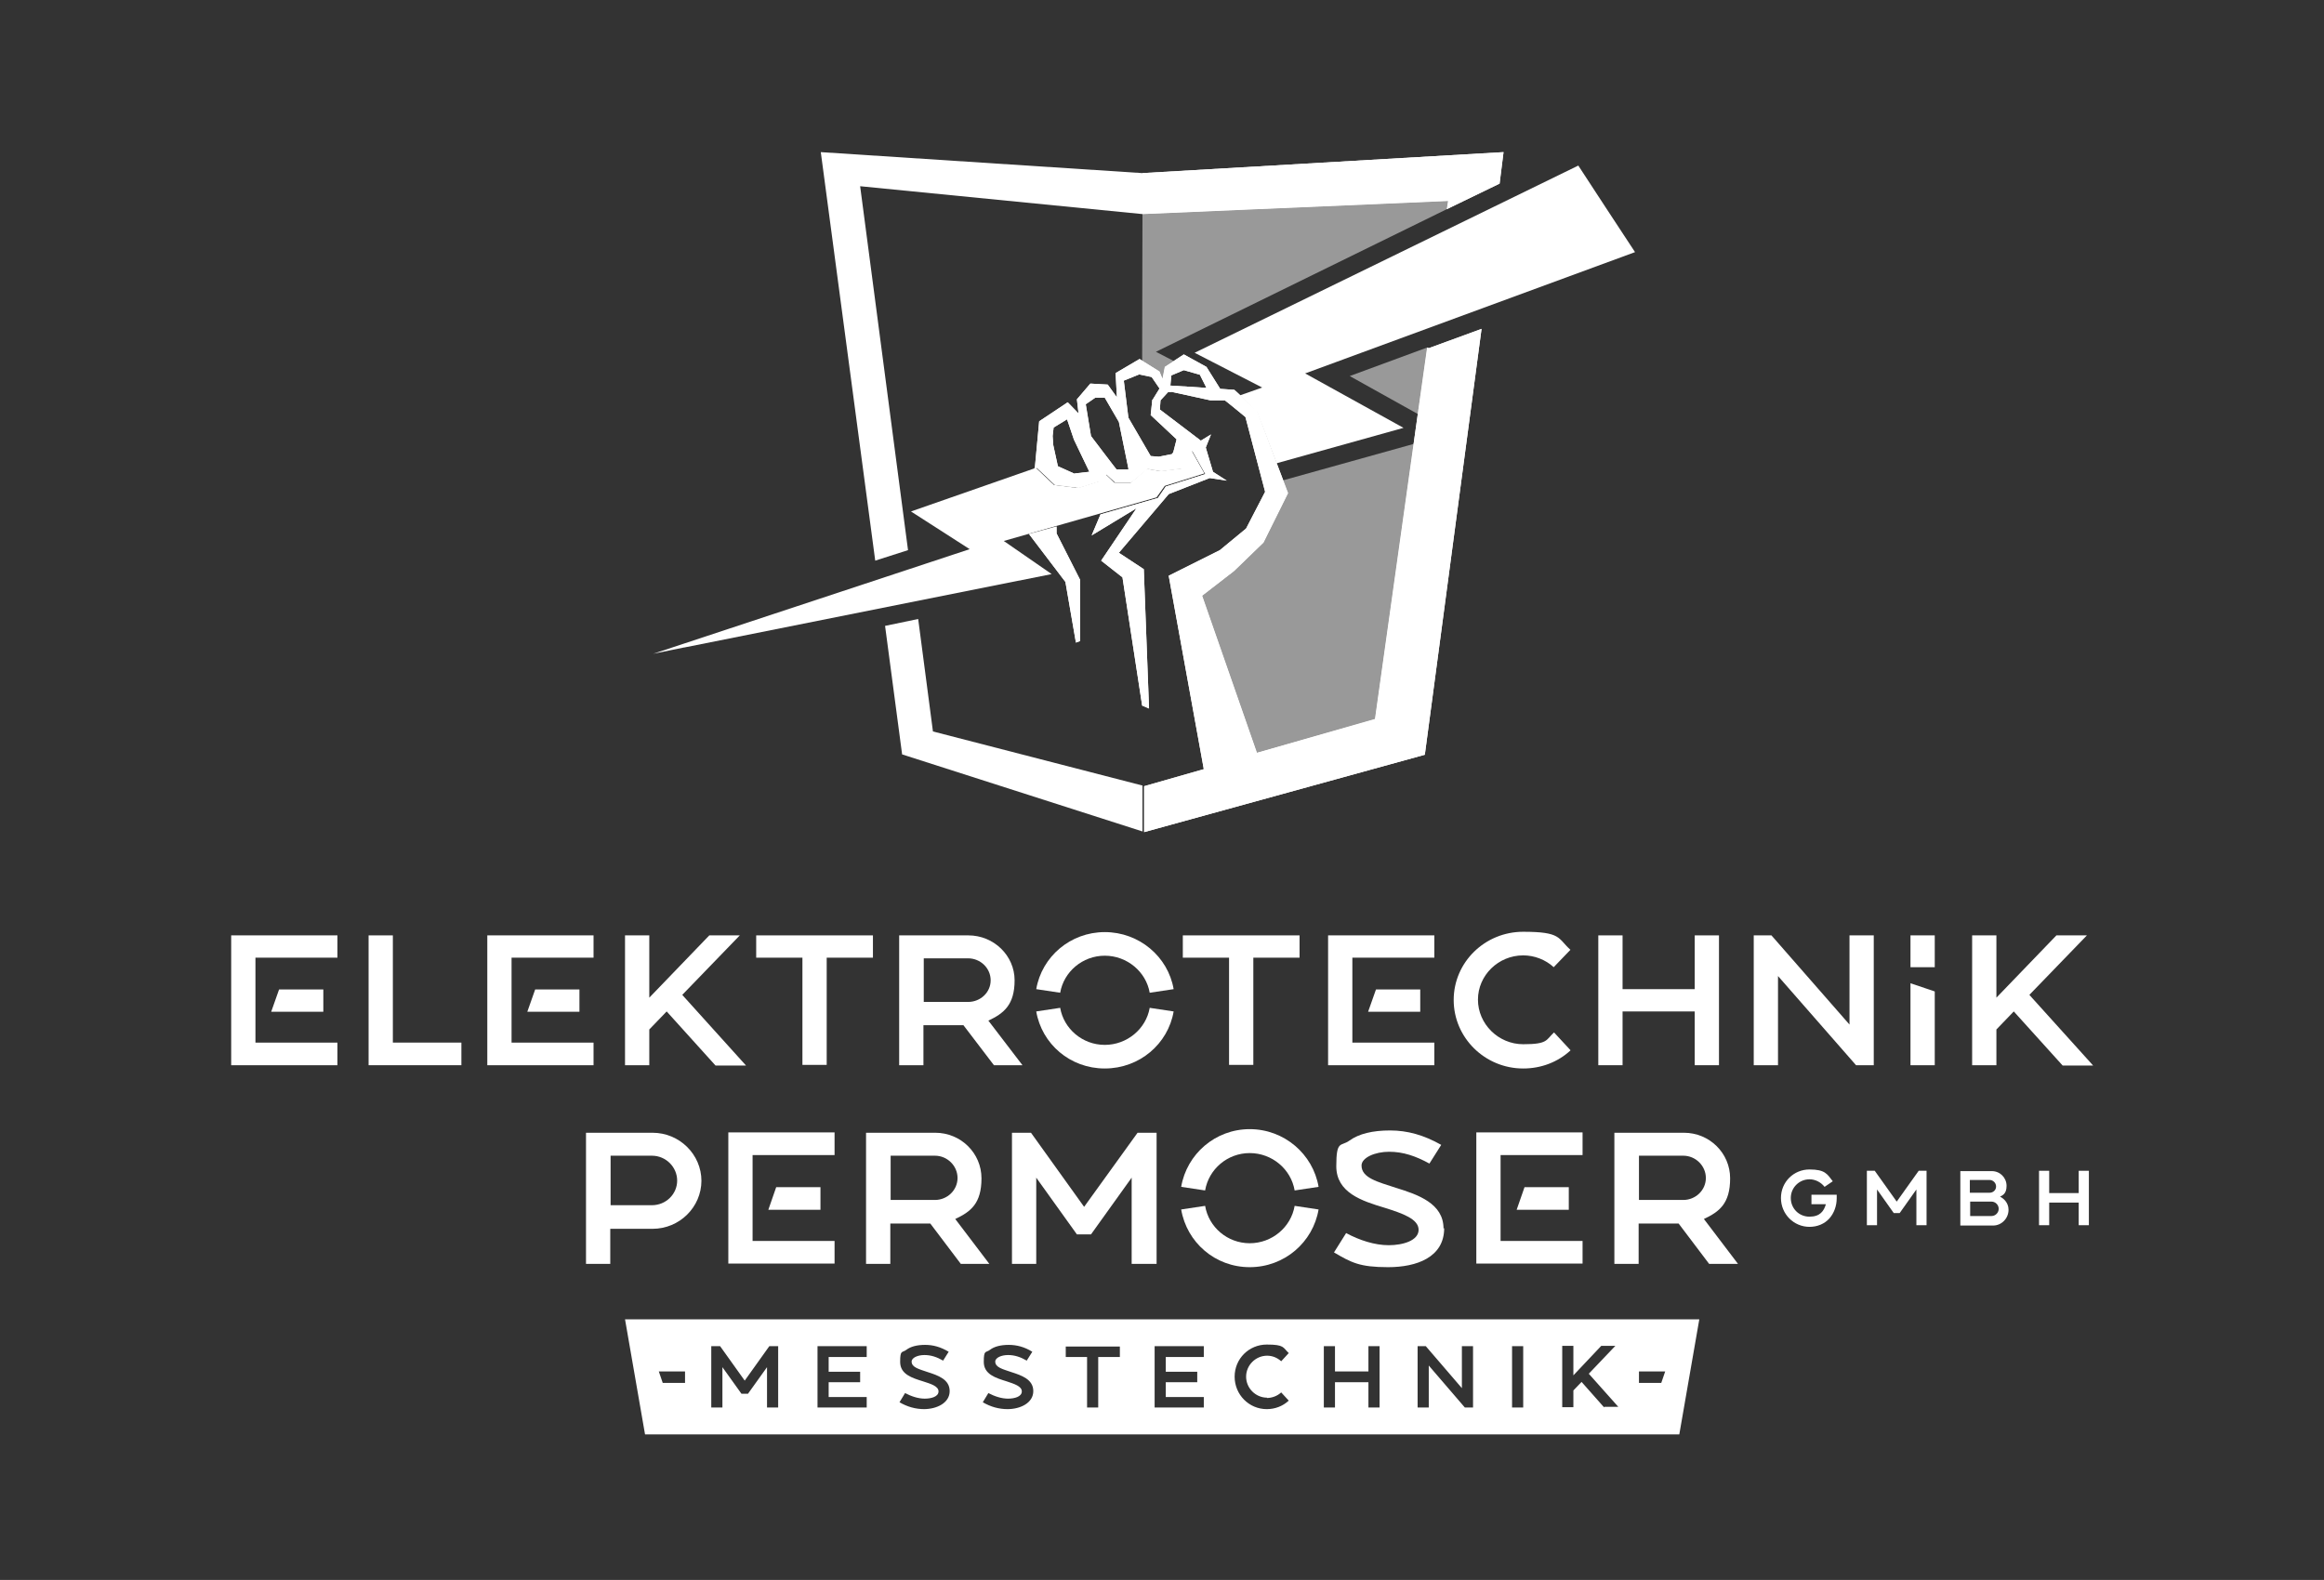 <?xml version="1.0" encoding="UTF-8"?>
<svg xmlns="http://www.w3.org/2000/svg" version="1.1" viewBox="0 0 708.7 481.9">
  <rect x="0" y="0" width="708.7" height="481.9" fill="#333333" stroke="none"/>
  <defs>
    <style>
      .cls-1, .cls-2 {
        fill: #fff;
      }

      .cls-2 {
        stroke: #e63727;
        stroke-miterlimit: 10;
        stroke-width: .2px;
      }

      .cls-3 {
        opacity: .5;
      }
    </style>
  </defs>
  <g>
    <g id="Grün">
      <g class="cls-3">
        <polygon class="cls-1" points="353.6 113.3 354.5 115.5 355.2 111.9 357.9 110.1 352.5 107.3 441.2 63.8 441.6 61.3 348.4 65.3 348.4 62.6 348.4 62.6 348.3 110 353.6 113.3"></polygon>
        <polygon class="cls-1" points="391.3 146.5 392.8 150.4 385.3 165.5 376.3 174.2 366.6 181.7 383.3 229.6 419.3 219.3 431.1 135.4 391.3 146.5"></polygon>
        <polygon class="cls-1" points="435.2 106 411.6 114.7 432.4 126.3 435.2 106"></polygon>
      </g>
      <path class="cls-2" d="M415.2,134.1"></path>
      <path class="cls-2" d="M306.2,165.1"></path>
      <g>
        <polygon class="cls-1" points="322.2 160.6 313.8 162.9 324.9 177.5 328.1 196 329.4 195.5 329.4 176.9 322.2 162.7 322.2 160.6"></polygon>
        <path class="cls-1" d="M435.2,106l-15.9,113.3-36,10.3-16.7-47.9,9.7-7.5,9-8.7,7.5-15.1-3.5-9.2-5.9-15.7-6.1-5.8-.9-.8-4.3-.3-4.2-6.7-6.9-3.8-5.8,3.8-.7,3.6-.9-2.2-6.1-3.8-7.3,4.3.4,7.4-2.8-3.9-5.3-.3-4.1,4.8.5,4.3-3.3-3.4-8.7,5.8h0s-1.3,13.9-1.3,13.9l-.2.6.8-.3,5.5,5.2,7.3.9,6.3-2,2.1-2.1,2.6,2.4h5c0,0,5-4.1,5-4.1l4.1.7,6.3-.8,3.2-5.4,4,7.1-12.1,3.8-2.4,3.5-17.5,5-2.7,6.4,13.7-8.3-10.8,16,6.5,5.1,6,39.1,2.1.9-1.6-42.5-7.6-5,15.2-17.9,12.5-4.9,5.2.8-4.2-2.7-2.2-7.4,1.6-4-3.1,1.9-12.5-9.5.2-2.8,2.3-2.5h1c0,0,0-.1,0-.1l11.9,2.6h4.4c0-.1,6.3,5.1,6.3,5.1l6,22.8-5.8,11.2-8,6.6-15.6,7.8,10.7,59-18.2,5.2v14s85.6-23.6,85.6-23.6l17.3-129.9-16.1,5.9ZM327.7,144.5l-5.1-2.3-1.4-6.4-.2-2.8.3-2.6,4.1-2.5,2.1,6.2,4.7,9.8-4.4.5ZM344,143.2h-3.5c0,.1-7.8-10.2-7.8-10.2l-1.6-9.7,2.9-2h2.9s4.3,7.4,4.3,7.4l2.9,14.2v.3ZM351.4,121.9l-.5,4.7,7.9,7.4-1,3.9-.4.6-4,.8-2.5-.2-6.8-11.7-1.4-11.3,4.7-1.9,3.8.8,2.4,3.5-2.1,3.4ZM356.9,117.6l.3-3.1,3.8-1.6,4.9,1.4,2,4-11-.7Z"></path>
      </g>
      <polygon class="cls-1" points="348.4 52.8 348.4 65.3 441.6 61.3 441.2 63.8 457.3 56 458.5 46.4 348.4 52.8"></polygon>
      <path class="cls-2" d="M415.2,134.1"></path>
      <path class="cls-2" d="M306.2,165.1"></path>
      <g>
        <polygon class="cls-1" points="322.2 160.6 313.8 162.9 324.9 177.5 328.1 196 329.4 195.5 329.4 176.9 322.2 162.7 322.2 160.6"></polygon>
        <path class="cls-1" d="M435.2,106l-15.9,113.3-36,10.3-16.7-47.9,9.7-7.5,9-8.7,7.5-15.1-3.5-9.2-5.9-15.7-6.1-5.8-.9-.8-4.3-.3-4.2-6.7-6.9-3.8-5.8,3.8-.7,3.6-.9-2.2-6.1-3.8-7.3,4.3.4,7.4-2.8-3.9-5.3-.3-4.1,4.8.5,4.3-3.3-3.4-8.7,5.8h0s-1.3,13.9-1.3,13.9l-.2.6.8-.3,5.5,5.2,7.3.9,6.3-2,2.1-2.1,2.6,2.4h5c0,0,5-4.1,5-4.1l4.1.7,6.3-.8,3.2-5.4,4,7.1-12.1,3.8-2.4,3.5-17.5,5-2.7,6.4,13.7-8.3-10.8,16,6.5,5.1,6,39.1,2.1.9-1.6-42.5-7.6-5,15.2-17.9,12.5-4.9,5.2.8-4.2-2.7-2.2-7.4,1.6-4-3.1,1.9-12.5-9.5.2-2.8,2.3-2.5h1c0,0,0-.1,0-.1l11.9,2.6h4.4c0-.1,6.3,5.1,6.3,5.1l6,22.8-5.8,11.2-8,6.6-15.6,7.8,10.7,59-18.2,5.2v14s85.6-23.6,85.6-23.6l17.3-129.9-16.1,5.9ZM327.7,144.5l-5.1-2.3-1.4-6.4-.2-2.8.3-2.6,4.1-2.5,2.1,6.2,4.7,9.8-4.4.5ZM344,143.2h-3.5c0,.1-7.8-10.2-7.8-10.2l-1.6-9.7,2.9-2h2.9s4.3,7.4,4.3,7.4l2.9,14.2v.3ZM351.4,121.9l-.5,4.7,7.9,7.4-1,3.9-.4.6-4,.8-2.5-.2-6.8-11.7-1.4-11.3,4.7-1.9,3.8.8,2.4,3.5-2.1,3.4ZM356.9,117.6l.3-3.1,3.8-1.6,4.9,1.4,2,4-11-.7Z"></path>
      </g>
      <polygon class="cls-1" points="348.4 52.8 348.4 65.3 441.6 61.3 441.2 63.8 457.3 56 458.5 46.4 348.4 52.8"></polygon>
      <path class="cls-1" d="M190.6,402.4l6.1,35.1h315.4l6.1-35.1H190.6ZM208.9,421.8h-6.8l-1.2-3.5h8v3.5ZM237.3,429.3h-3.4v-12.3l-5.8,8.1h-2l-5.8-8.1v12.3h-3.4v-18.7h2.7l7.5,10.5,7.5-10.5h2.7v18.7ZM264.3,413.9h-11.6v4.5h9.6v3.2h-9.6v4.5h11.6v3.2h-15v-18.7h15v3.2ZM281.9,429.8c-2.7,0-5.2-.7-7.6-2.1l1.7-2.8c1.9,1,4,1.7,6,1.7s4.2-.6,4.2-2.2-2.3-2.3-4.8-3.1c-3.2-1-6.9-2.1-6.9-5.9s.6-2.7,1.9-3.7c1.3-1,3.3-1.5,5.7-1.5s4.7.6,7.2,2.1l-1.7,2.7c-1.9-1.1-3.7-1.7-5.7-1.7s-3.9.8-3.9,2c0,1.8,2.3,2.3,4.9,3.2,3.1,1,6.7,2.2,6.7,5.8s-3.9,5.5-7.9,5.5ZM307.3,429.8c-2.7,0-5.2-.7-7.6-2.1l1.7-2.8c1.9,1,4,1.7,6,1.7s4.2-.6,4.2-2.2-2.3-2.3-4.7-3.1c-3.2-1-6.9-2.1-6.9-5.9s.6-2.7,1.9-3.7c1.3-1,3.3-1.5,5.7-1.5s4.8.6,7.2,2.1l-1.7,2.7c-1.9-1.1-3.7-1.7-5.7-1.7s-3.9.8-3.9,2c0,1.8,2.3,2.3,4.9,3.2,3.1,1,6.7,2.2,6.7,5.8s-3.9,5.5-7.9,5.5ZM341.4,413.9h-6.5v15.4h-3.4v-15.4h-6.5v-3.2h16.5v3.2ZM367.1,413.9h-11.6v4.5h9.6v3.2h-9.6v4.5h11.6v3.2h-15v-18.7h15v3.2ZM386.3,426.4c1.6,0,3.2-.6,4.4-1.7l2.3,2.5c-1.8,1.7-4.2,2.6-6.7,2.6-5.4,0-9.8-4.4-9.8-9.9s4.4-9.8,9.8-9.8,4.9.9,6.7,2.6l-2.3,2.5c-1.2-1.1-2.7-1.7-4.3-1.7-3.5,0-6.4,2.9-6.4,6.4s2.9,6.4,6.4,6.4ZM420.7,429.3h-3.4v-7.7h-10.2v7.7h-3.4v-18.7h3.4v7.7h10.2v-7.7h3.4v18.7ZM449.2,429.3h-2.5l-11-12.8v12.8h-3.4v-18.7h2.5l11,12.8v-12.8h3.4v18.7ZM464.5,429.3h-3.4v-18.7h3.4v18.7ZM489.2,429.3l-6.9-7.8-2.5,2.6v5.1h-3.4v-18.7h3.4v9l8.5-9h4.3l-8.1,8.5,9,10.1h-4.3ZM506.6,421.8h-6.8v-3.5h8l-1.2,3.5Z"></path>
      <g>
        <path class="cls-1" d="M360.2,142.9l-6.3.8-4.1-.7-5,4.2h-5c0,0-2.6-2.5-2.6-2.5l-2.1,2.1-6.3,2h-1.1c0-.1,0-.1,0-.1l-6.3-.8-5.5-5.2-38.1,13.3,17.9,11.5-96.5,31.9h0s0,0,0,0h0s0,0,0,0l9.3-1.9h.1s112.1-22.4,112.1-22.4l-14.6-10.1,46.6-13.3,2.5-3.5,12.1-3.8-4-7.1-3.2,5.4ZM307.3,171.9h0s-13.6-12.1-13.6-12.1h0s13.6,12.1,13.6,12.1Z"></path>
        <path class="cls-1" d="M498.6,76.9l-9-13.7h0s-8.3-12.7-8.3-12.7l-117,57.1,20.6,10.6-6.8,2.4,5.2,5,1.6,4.1h0s4.4,11.6,4.4,11.6l38.7-10.8-30-16.6,100.6-37ZM403.1,123.7h0s-22.8-13.2-22.8-13.2h0s22.8,13.2,22.8,13.2Z"></path>
      </g>
      <g>
        <path class="cls-1" d="M102.9,292.1h-25v25.9h25v6.9h-32.4v-39.6h32.4v6.8ZM82.7,308.6l2.4-6.8h13.5v6.8h-15.8Z"></path>
        <path class="cls-1" d="M140.7,324.9h-28.3v-39.6h7.4v32.7h20.9v6.9Z"></path>
        <path class="cls-1" d="M181,292.1h-25v25.9h25v6.9h-32.4v-39.6h32.4v6.8ZM160.8,308.6l2.4-6.8h13.5v6.8h-15.8Z"></path>
        <path class="cls-1" d="M208.1,303.5l19.4,21.5h-9.3l-14.9-16.5-5.3,5.5v10.9h-7.4v-39.6h7.4v19l18.3-19h9.3l-17.5,18.1Z"></path>
        <path class="cls-1" d="M266.2,285.3v6.8h-14.1v32.7h-7.4v-32.7h-14.1v-6.8h35.6Z"></path>
        <path class="cls-1" d="M311.9,324.9h-8.8l-9.3-12.2h-12.2v12.2h-7.4v-39.6h21.1c7.8,0,14.1,6.2,14.1,13.7s-3.3,10.1-8,12.3l10.4,13.6ZM302.1,299c0-3.7-3.1-6.7-6.9-6.7h-13.5v13.3h13.5c3.8,0,6.9-2.9,6.9-6.6Z"></path>
        <path class="cls-1" d="M323.3,302.8l-7.3-1.1c1.7-9.9,10.4-17.4,20.9-17.4s19.3,7.5,21,17.4l-7.3,1.1c-1.1-6.4-6.9-11.3-13.7-11.3s-12.5,4.9-13.6,11.3ZM350.6,307.4l7.3,1.1c-1.7,9.9-10.4,17.4-21,17.4s-19.2-7.5-20.9-17.4l7.3-1.1c1.1,6.4,6.8,11.3,13.6,11.3s12.6-4.9,13.7-11.3Z"></path>
        <path class="cls-1" d="M396.3,285.3v6.8h-14.1v32.7h-7.4v-32.7h-14.1v-6.8h35.6Z"></path>
        <path class="cls-1" d="M437.4,292.1h-25v25.9h25v6.9h-32.4v-39.6h32.4v6.8ZM417.2,308.6l2.4-6.8h13.5v6.8h-15.8Z"></path>
        <path class="cls-1" d="M478.9,320.4c-3.9,3.6-9,5.5-14.4,5.5-11.7,0-21.2-9.4-21.2-20.9s9.5-20.8,21.2-20.8,10.5,2,14.4,5.5l-5.1,5.3c-2.5-2.3-5.9-3.6-9.3-3.6-7.6,0-13.8,6.1-13.8,13.5s6.2,13.6,13.8,13.6,6.9-1.3,9.4-3.6l5,5.4Z"></path>
        <path class="cls-1" d="M524.2,285.3v39.6h-7.4v-16.4h-22v16.4h-7.4v-39.6h7.4v16.4h22v-16.4h7.4Z"></path>
        <path class="cls-1" d="M566,324.9l-23.8-27.2v27.2h-7.4v-39.6h5.4l23.8,27.2v-27.2h7.4v39.6h-5.4Z"></path>
        <path class="cls-1" d="M582.6,295v-9.7h7.4v9.7h-7.4ZM582.6,299.9l7.4,2.5v22.5h-7.4v-25Z"></path>
        <path class="cls-1" d="M618.9,303.5l19.4,21.5h-9.3l-14.9-16.5-5.3,5.5v10.9h-7.4v-39.6h7.4v19l18.3-19h9.3l-17.5,18.1Z"></path>
      </g>
      <polygon class="cls-1" points="348.4 239.6 284.5 223.1 280 188.8 269.9 190.9 275.1 230.1 348.4 253.6 348.4 239.6"></polygon>
      <polygon class="cls-1" points="348.4 65.3 348.4 52.8 250.3 46.4 266.9 171 276.9 167.8 262.3 56.8 348.4 65.3"></polygon>
      <g>
        <g>
          <path class="cls-1" d="M213.9,360.1c0,8.1-6.7,14.7-14.9,14.7h-12.9v10.7h-7.4v-40h20.3c8.2,0,14.9,6.6,14.9,14.7ZM206.5,360.1c0-4.1-3.4-7.6-7.7-7.6h-12.6v15.1h12.6c4.3,0,7.7-3.4,7.7-7.5Z"></path>
          <path class="cls-1" d="M254.5,352.3h-25v26.2h25v6.9h-32.4v-40h32.4v6.9ZM234.3,369l2.4-6.9h13.5v6.9h-15.8Z"></path>
          <path class="cls-1" d="M301.8,385.5h-8.8l-9.3-12.3h-12.2v12.3h-7.4v-40h21.1c7.8,0,14.1,6.2,14.1,13.9s-3.3,10.2-8,12.4l10.4,13.7ZM292,359.3c0-3.7-3.1-6.8-6.9-6.8h-13.5v13.5h13.5c3.8,0,6.9-3,6.9-6.7Z"></path>
          <path class="cls-1" d="M352.5,385.5h-7.4v-26.3l-12.4,17.3h-4.3l-12.4-17.3v26.3h-7.4v-40h5.8l16.2,22.6,16.3-22.6h5.8v40Z"></path>
          <path class="cls-1" d="M367.5,363.1l-7.3-1.1c1.7-10,10.4-17.6,20.9-17.6s19.3,7.6,21,17.6l-7.3,1.1c-1.1-6.5-6.9-11.4-13.7-11.4s-12.5,4.9-13.6,11.4ZM394.8,367.8l7.3,1.1c-1.7,10-10.4,17.6-21,17.6s-19.2-7.6-20.9-17.6l7.3-1.1c1.1,6.5,6.8,11.4,13.6,11.4s12.6-4.9,13.7-11.4Z"></path>
          <path class="cls-1" d="M440.4,374.6c0,8.9-8.4,11.9-17.1,11.9s-11.2-1.4-16.5-4.5l3.7-5.9c4.1,2.2,8.7,3.7,13,3.7s9.1-1.4,9.1-4.7-4.9-5-10.3-6.7c-7-2.1-14.8-4.6-14.8-12.7s1.4-5.9,4-7.8c2.9-2.1,7.1-3.1,12.4-3.1s10.3,1.4,15.6,4.4l-3.6,5.7c-4.2-2.3-8-3.6-12.3-3.6s-8.4,1.8-8.4,4.2c0,3.8,5,5,10.5,6.8,6.8,2.1,14.5,4.8,14.5,12.4Z"></path>
          <path class="cls-1" d="M482.6,352.3h-25v26.2h25v6.9h-32.4v-40h32.4v6.9ZM462.5,369l2.4-6.9h13.5v6.9h-15.8Z"></path>
          <path class="cls-1" d="M530,385.5h-8.8l-9.3-12.3h-12.2v12.3h-7.4v-40h21.2c7.8,0,14.1,6.2,14.1,13.9s-3.3,10.2-8,12.4l10.4,13.7ZM520.2,359.3c0-3.7-3.1-6.8-6.9-6.8h-13.5v13.5h13.5c3.8,0,6.9-3,6.9-6.7Z"></path>
        </g>
        <g>
          <path class="cls-1" d="M560.1,364.5c0,.3,0,.6,0,1,0,2.3-.8,4.5-2.2,6.1-1.5,1.7-3.7,2.6-6.1,2.6-4.8,0-8.7-3.9-8.7-8.8s3.9-8.7,8.7-8.7,5.4,1.4,7.1,3.6l-2.5,1.7c-1.1-1.4-2.8-2.3-4.6-2.3-3.1,0-5.7,2.5-5.7,5.7s2.5,5.7,5.7,5.7,4.4-1.7,5-3.8h-4.4v-2.9h7.7Z"></path>
          <path class="cls-1" d="M587.4,373.7h-3v-10.9l-5.1,7.2h-1.8l-5.1-7.2v10.9h-3.1v-16.6h2.4l6.7,9.4,6.7-9.4h2.4v16.6Z"></path>
          <path class="cls-1" d="M612.5,369c0,2.6-2.1,4.8-4.7,4.8h-10v-16.6h9.6c2.5,0,4.5,2,4.5,4.5s-1.3,2.9-2,3.3c.9.4,2.6,1.7,2.6,4ZM606.7,359.9h-6v3.9h6c1.1,0,2-.8,2-1.9s-.9-2-2-2ZM609.5,368.7c0-1.2-1-2.2-2.2-2.2h-6.5v4.4h6.5c1.2,0,2.2-1,2.2-2.2Z"></path>
          <path class="cls-1" d="M637,357.1v16.6h-3.1v-6.9h-9v6.9h-3.1v-16.6h3.1v6.8h9v-6.8h3.1Z"></path>
        </g>
      </g>
    </g>
  </g>
</svg>
